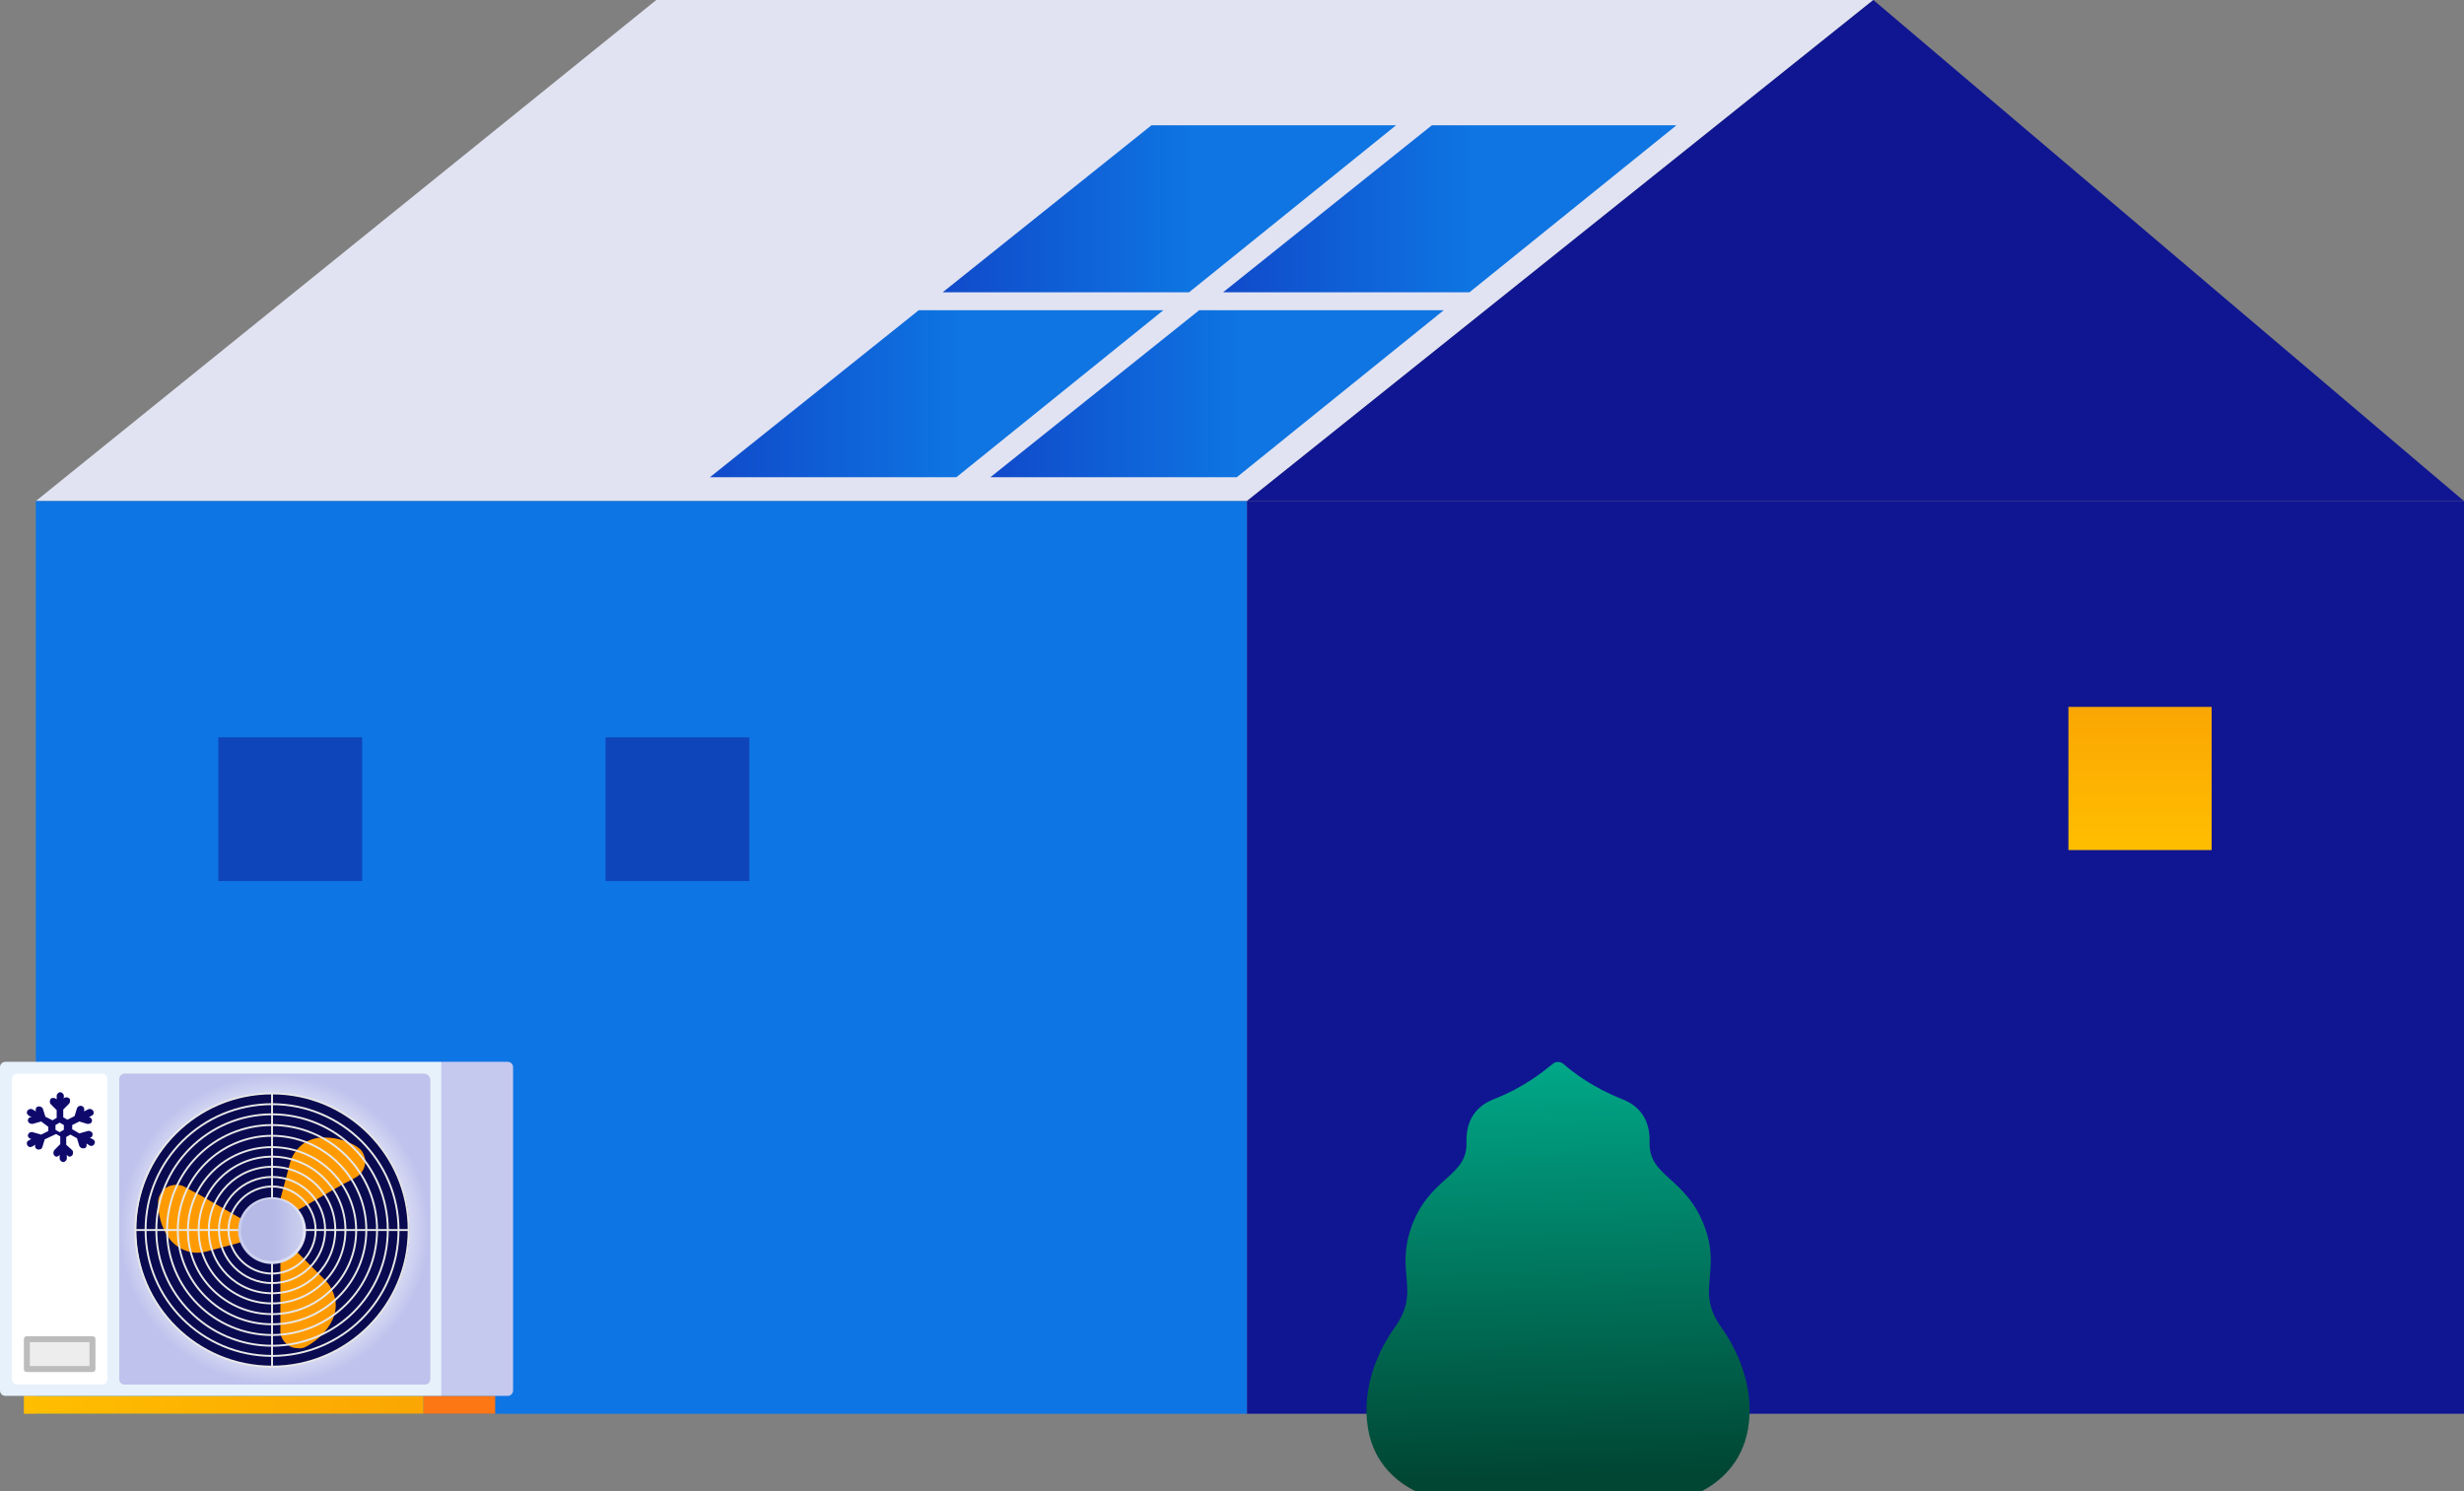 <?xml version="1.0" encoding="utf-8"?>
<!-- Generator: Adobe Illustrator 25.1.0, SVG Export Plug-In . SVG Version: 6.00 Build 0)  -->
<svg version="1.1" id="Calque_1" xmlns="http://www.w3.org/2000/svg" xmlns:xlink="http://www.w3.org/1999/xlink" x="0px" y="0px"
	 width="413px" height="250px" viewBox="0 0 413 250" enable-background="new 0 0 413 250" xml:space="preserve">
<rect x="0" y="0" width="413" height="250" fill="#808080" stroke="none"/>
<path fill="#E1E3F2" d="M314,0H110L6,84h203L314,0z"/>
<path fill="#101691" d="M314,0L209,84h204L314,0z"/>
<path fill="#101691" d="M413,84H209v153h204V84z"/>
<path fill="#0E75E4" d="M209,84H6v153h203V84z"/>
<path opacity="0.5" fill="#101691" enable-background="new    " d="M60.8,123.6H36.6v24.1h24.1V123.6z"/>
<path opacity="0.5" fill="#101691" enable-background="new    " d="M125.6,123.6h-24.1v24.1h24.1V123.6z"/>
<linearGradient id="SVGID_1_" gradientUnits="userSpaceOnUse" x1="358.684" y1="107.367" x2="358.684" y2="131.367" gradientTransform="matrix(1 0 0 -1 0 249.89)">
	<stop  offset="0" style="stop-color:#FFBE00"/>
	<stop  offset="1" style="stop-color:#FBA603"/>
</linearGradient>
<path fill="url(#SVGID_1_)" d="M370.7,118.5h-24v24h24V118.5z"/>
<linearGradient id="SVGID_2_" gradientUnits="userSpaceOnUse" x1="129.241" y1="183.89" x2="207.836" y2="183.89" gradientTransform="matrix(1 0 0 -1 0 249.89)">
	<stop  offset="0" style="stop-color:#1224B5"/>
	<stop  offset="1" style="stop-color:#0E75E2"/>
</linearGradient>
<path fill="url(#SVGID_2_)" d="M242,52h-41l-35,28h41.3L242,52z"/>
<linearGradient id="SVGID_3_" gradientUnits="userSpaceOnUse" x1="82.241" y1="183.89" x2="160.836" y2="183.89" gradientTransform="matrix(1 0 0 -1 0 249.89)">
	<stop  offset="0" style="stop-color:#1224B5"/>
	<stop  offset="1" style="stop-color:#0E75E2"/>
</linearGradient>
<path fill="url(#SVGID_3_)" d="M195,52h-41l-35,28h41.3L195,52z"/>
<linearGradient id="SVGID_4_" gradientUnits="userSpaceOnUse" x1="168.241" y1="214.89" x2="246.836" y2="214.89" gradientTransform="matrix(1 0 0 -1 0 249.89)">
	<stop  offset="0" style="stop-color:#1224B5"/>
	<stop  offset="1" style="stop-color:#0E75E2"/>
</linearGradient>
<path fill="url(#SVGID_4_)" d="M281,21h-41l-35,28h41.3L281,21z"/>
<linearGradient id="SVGID_5_" gradientUnits="userSpaceOnUse" x1="121.241" y1="214.89" x2="199.836" y2="214.89" gradientTransform="matrix(1 0 0 -1 0 249.89)">
	<stop  offset="0" style="stop-color:#1224B5"/>
	<stop  offset="1" style="stop-color:#0E75E2"/>
</linearGradient>
<path fill="url(#SVGID_5_)" d="M234,21h-41l-35,28h41.3L234,21z"/>
<linearGradient id="SVGID_6_" gradientUnits="userSpaceOnUse" x1="4" y1="14.39" x2="71" y2="14.39" gradientTransform="matrix(1 0 0 -1 0 249.89)">
	<stop  offset="0" style="stop-color:#FFBE00"/>
	<stop  offset="1" style="stop-color:#FBA603"/>
</linearGradient>
<rect x="4" y="234" fill="url(#SVGID_6_)" width="67" height="3"/>
<rect x="71" y="234" fill="#FD7714" width="12" height="3"/>
<path fill="#E7F1FC" d="M0,178.9c0-0.5,0.4-0.9,0.9-0.9H74v56H0.9c-0.5,0-0.9-0.4-0.9-0.9V178.9z"/>
<path fill="#C5C9EE" d="M86,178.9c0-0.5-0.4-0.9-0.9-0.9H74v56h11.1c0.5,0,0.9-0.4,0.9-0.9V178.9z"/>
<radialGradient id="SVGID_7_" cx="-29.615" cy="544.313" r="1" gradientTransform="matrix(-1.592041e-15 26 -26 -1.592041e-15 14198.136 976)" gradientUnits="userSpaceOnUse">
	<stop  offset="0.786" style="stop-color:#ECECEC"/>
	<stop  offset="1" style="stop-color:#D1D1D1"/>
</radialGradient>
<path fill="url(#SVGID_7_)" d="M71.1,180H20.9c-0.5,0-0.9,0.4-0.9,0.9v50.3c0,0.5,0.4,0.9,0.9,0.9h50.3c0.5,0,0.9-0.4,0.9-0.9v-50.3
	C72,180.4,71.6,180,71.1,180z"/>
<radialGradient id="SVGID_8_" cx="-29.615" cy="544.313" r="1" gradientTransform="matrix(-1.592041e-15 26 -26 -1.592041e-15 14198.136 976)" gradientUnits="userSpaceOnUse">
	<stop  offset="0.786" style="stop-color:#E4E6F5"/>
	<stop  offset="1" style="stop-color:#BEC2ED"/>
</radialGradient>
<path fill="url(#SVGID_8_)" d="M71.1,180H20.9c-0.5,0-0.9,0.4-0.9,0.9v50.3c0,0.5,0.4,0.9,0.9,0.9h50.3c0.5,0,0.9-0.4,0.9-0.9v-50.3
	C72,180.4,71.6,180,71.1,180z"/>
<path fill="#FFFFFF" d="M18,180.9v50.3c0,0.5-0.4,0.9-0.9,0.9H2.9c-0.5,0-0.9-0.4-0.9-0.9l0-50.3c0-0.5,0.4-0.9,0.9-0.9h14.3
	C17.6,180,18,180.4,18,180.9z"/>
<path fill-rule="evenodd" clip-rule="evenodd" fill="#0F096C" d="M10.6,184.2l0.1-0.1c0.2-0.2,0.6-0.2,0.9,0c0.2,0.2,0.2,0.6,0,0.9
	l-1,1v1.3l0.7,0.4l1.2-0.6l0.4-1.3c0.1-0.3,0.4-0.5,0.8-0.4c0.3,0.1,0.5,0.4,0.4,0.7l0,0.2l0.6-0.3c0.3-0.2,0.7-0.1,0.9,0.2
	c0.2,0.3,0.1,0.7-0.2,0.8l-0.5,0.3l0.1,0c0.3,0.1,0.5,0.4,0.4,0.7c-0.1,0.3-0.3,0.4-0.6,0.4v0c-0.1,0-0.2,0-0.2,0l-1.3-0.4l-1.2,0.6
	v0.7l1.2,0.7l1.4-0.4c0.3-0.1,0.7,0.1,0.8,0.4c0.1,0.3-0.1,0.7-0.4,0.7l-0.1,0l0.6,0.3c0.3,0.2,0.4,0.5,0.2,0.8
	c-0.1,0.2-0.3,0.3-0.5,0.3l0,0c-0.1,0-0.2,0-0.3-0.1l-0.5-0.3l0,0.1c0.1,0.3-0.1,0.7-0.4,0.7c-0.1,0-0.2,0-0.2,0
	c-0.3,0-0.5-0.2-0.6-0.4l-0.4-1.3l-1.1-0.6l-0.7,0.4v1.3l1,0.9c0.2,0.2,0.2,0.6,0,0.9c-0.1,0.1-0.3,0.2-0.4,0.2
	c-0.2,0-0.3-0.1-0.4-0.2l-0.1-0.1v0.6c0,0.3-0.3,0.6-0.6,0.6s-0.6-0.3-0.6-0.6v-0.6l-0.1,0.1c-0.1,0.1-0.3,0.2-0.4,0.2
	c-0.2,0-0.3-0.1-0.4-0.2c-0.2-0.2-0.2-0.6,0-0.9l1-1v-1.3l-0.7-0.4L7.5,191l-0.4,1.3c-0.1,0.3-0.3,0.4-0.6,0.4c0,0-0.1,0-0.1,0h0
	c0,0-0.1,0-0.1,0c-0.3-0.1-0.5-0.4-0.4-0.7l0-0.1l-0.5,0.3c-0.1,0-0.2,0.1-0.3,0.1l0,0c-0.2,0-0.4-0.1-0.5-0.3
	c-0.2-0.3-0.1-0.7,0.2-0.8l0.5-0.3l-0.2,0c-0.3-0.1-0.5-0.4-0.4-0.7c0.1-0.3,0.4-0.5,0.8-0.4l1.4,0.4l1.2-0.6v-0.7L6.9,188l-1.4,0.4
	c-0.1,0-0.2,0-0.2,0v0c-0.3,0-0.5-0.2-0.6-0.4c-0.1-0.3,0.1-0.7,0.4-0.7l0.2,0l-0.5-0.3c-0.3-0.2-0.4-0.5-0.2-0.8
	c0.2-0.3,0.6-0.4,0.9-0.2l0.5,0.3l0-0.1c-0.1-0.3,0.1-0.7,0.4-0.7c0.3-0.1,0.7,0.1,0.8,0.4l0.4,1.3l1.2,0.6l0.7-0.4v-1.3l-1-1
	c-0.2-0.2-0.2-0.6,0-0.9c0.2-0.2,0.6-0.2,0.9,0l0.1,0.1v-0.6c0-0.3,0.3-0.6,0.6-0.6c0.3,0,0.6,0.3,0.6,0.6V184.2z M10.7,189.4
	l-0.7,0.4l-0.7-0.4v-0.8l0.7-0.4l0.7,0.4V189.4z"/>
<path fill="#0A0A50" d="M45.7,229.1c-12.6,0-22.9-10.2-22.9-22.9c0-12.6,10.3-22.9,22.9-22.9s22.9,10.2,22.9,22.9
	C68.6,218.8,58.3,229.1,45.7,229.1z"/>
<path fill="#FF9B00" d="M47.7,209.7c0.1-0.1,0.2-0.1,0.3-0.2c0.1-0.1,0.2-0.1,0.2-0.2c0.1-0.1,0.2-0.2,0.3-0.3
	c0.1-0.1,0.1-0.2,0.2-0.2c0.1,0.1,0.2,0.2,0.3,0.3l5.5,5.5c0.9,0.9,1.4,2,1.7,3.2c0.2,1.2,0,2.5-0.5,3.5c-0.9,1.9-2.5,3.4-4.3,4.4
	c-0.5,0.3-1,0.4-1.6,0.3c-0.6,0-1.1-0.2-1.5-0.5c-0.9-0.6-1.4-1.6-1.3-2.7v-12.3c0-0.2,0-0.3,0-0.5
	C47.1,209.9,47.4,209.8,47.7,209.7L47.7,209.7z"/>
<path fill="#101690" d="M42.8,206.5c0,1.7,1.4,3,3,3c1.7,0,3-1.4,3-3c0-1.7-1.4-3-3-3C44.2,203.4,42.8,204.8,42.8,206.5z"/>
<path fill="#FF9B00" d="M48.5,203.9c-0.2-0.2-0.5-0.4-0.7-0.6c-0.1-0.1-0.2-0.1-0.3-0.1c-0.1,0-0.2-0.1-0.3-0.1
	c-0.1,0-0.2-0.1-0.4-0.1c-0.1,0-0.2,0-0.3-0.1c0-0.1,0.1-0.2,0.1-0.4l2-7.5c0.3-1.2,1-2.2,1.9-3c0.9-0.8,2.1-1.2,3.3-1.3
	c2.1-0.1,4.2,0.4,6,1.5c0.4,0.3,0.8,0.6,1,1c0.3,0.6,0.5,1.2,0.4,1.8c-0.1,1-0.7,1.9-1.6,2.4l-1.1,0.6l-0.4,0.2l-0.4,0.2l-8.9,5.1
	C48.8,203.8,48.6,203.8,48.5,203.9L48.5,203.9z"/>
<path fill="#FF9B00" d="M28.2,198.9c1-0.4,2.1-0.4,3,0.2l1.1,0.6l0.4,0.2l0.4,0.2l8.9,5.1c0.1,0.1,0.3,0.2,0.4,0.3
	c-0.1,0.3-0.1,0.6-0.1,0.9c0,0.1,0,0.2,0,0.3c0,0.1,0,0.2,0,0.3c0,0.1,0,0.2,0.1,0.4c0,0.1,0.1,0.2,0.1,0.3c-0.1,0-0.3,0-0.4,0.1
	l-7.5,2c-1.2,0.3-2.4,0.3-3.6-0.2c-1.1-0.4-2.1-1.2-2.8-2.2c-1.2-1.8-1.7-3.8-1.7-5.9c0-0.5,0.2-1.1,0.5-1.5
	C27.3,199.5,27.7,199.1,28.2,198.9L28.2,198.9z"/>
<path fill="none" stroke="#E8E8E8" stroke-width="0.322" stroke-miterlimit="10" d="M45.6,213.5c-4,0-7.3-3.3-7.3-7.3
	c0-4,3.3-7.3,7.3-7.3c4,0,7.3,3.3,7.3,7.3C52.9,210.2,49.6,213.5,45.6,213.5z"/>
<path fill="none" stroke="#E8E8E8" stroke-width="0.322" stroke-miterlimit="10" d="M45.6,215.1c-4.9,0-8.9-4-8.9-8.9
	s4-8.9,8.9-8.9c4.9,0,8.9,4,8.9,8.9S50.5,215.1,45.6,215.1z"/>
<path fill="none" stroke="#E8E8E8" stroke-width="0.322" stroke-miterlimit="10" d="M45.6,216.8c-5.9,0-10.6-4.7-10.6-10.6
	c0-5.8,4.7-10.6,10.6-10.6s10.6,4.7,10.6,10.6C56.2,212.1,51.5,216.8,45.6,216.8z"/>
<path fill="none" stroke="#E8E8E8" stroke-width="0.322" stroke-miterlimit="10" d="M45.6,218.5c-6.8,0-12.3-5.5-12.3-12.3
	c0-6.8,5.5-12.3,12.3-12.3s12.3,5.5,12.3,12.3C57.9,213,52.4,218.5,45.6,218.5z"/>
<path fill="none" stroke="#E8E8E8" stroke-width="0.322" stroke-miterlimit="10" d="M45.6,220.3c-7.8,0-14.1-6.3-14.1-14
	c0-7.8,6.3-14,14.1-14s14.1,6.3,14.1,14C59.7,214,53.4,220.3,45.6,220.3z"/>
<path fill="none" stroke="#E8E8E8" stroke-width="0.322" stroke-miterlimit="10" d="M45.6,222c-8.7,0-15.8-7.1-15.8-15.8
	c0-8.7,7.1-15.8,15.8-15.8s15.8,7.1,15.8,15.8C61.4,214.9,54.3,222,45.6,222z"/>
<path fill="none" stroke="#E8E8E8" stroke-width="0.322" stroke-miterlimit="10" d="M45.6,223.8c-9.7,0-17.6-7.9-17.6-17.6
	c0-9.7,7.9-17.6,17.6-17.6s17.6,7.9,17.6,17.6C63.2,215.9,55.3,223.8,45.6,223.8z"/>
<path fill="none" stroke="#E8E8E8" stroke-width="0.322" stroke-miterlimit="10" d="M45.6,225.6c-10.7,0-19.4-8.7-19.4-19.4
	c0-10.7,8.7-19.4,19.4-19.4S65,195.5,65,206.2C65,216.9,56.3,225.6,45.6,225.6z"/>
<path fill="none" stroke="#E8E8E8" stroke-width="0.322" stroke-miterlimit="10" d="M45.6,227.3c-11.7,0-21.2-9.5-21.2-21.1
	c0-11.7,9.5-21.1,21.2-21.1c11.7,0,21.2,9.5,21.2,21.1C66.8,217.9,57.3,227.3,45.6,227.3z"/>
<path fill="none" stroke="#E8E8E8" stroke-width="0.322" stroke-miterlimit="10" d="M45.6,229.1c-12.6,0-22.9-10.2-22.9-22.9
	c0-12.6,10.2-22.9,22.9-22.9c12.6,0,22.9,10.2,22.9,22.9C68.5,218.8,58.2,229.1,45.6,229.1z"/>
<path fill="none" stroke="#E8E8E8" stroke-width="0.322" stroke-miterlimit="10" d="M45.6,183.3v45.7"/>
<path fill="none" stroke="#E8E8E8" stroke-width="0.322" stroke-miterlimit="10" d="M68.5,206.2H22.7"/>
<linearGradient id="SVGID_9_" gradientUnits="userSpaceOnUse" x1="51.261" y1="43.683" x2="32.906" y2="43.683" gradientTransform="matrix(1 0 0 -1 0 249.89)">
	<stop  offset="0" style="stop-color:#E4E6F5"/>
	<stop  offset="1" style="stop-color:#B5BAE7"/>
</linearGradient>
<path fill="url(#SVGID_9_)" d="M45.6,211.9c-3.1,0-5.7-2.5-5.7-5.6s2.5-5.6,5.7-5.6c3.1,0,5.7,2.5,5.7,5.6S48.7,211.9,45.6,211.9z"
	/>
<linearGradient id="SVGID_10_" gradientUnits="userSpaceOnUse" x1="56.203" y1="43.684" x2="45.875" y2="43.684" gradientTransform="matrix(1 0 0 -1 0 249.89)">
	<stop  offset="0" style="stop-color:#E4E6F5"/>
	<stop  offset="1" style="stop-color:#B5BAE7"/>
</linearGradient>
<path fill="url(#SVGID_10_)" d="M45.6,211.4c-2.9,0-5.2-2.3-5.2-5.2c0-2.8,2.3-5.2,5.2-5.2c2.9,0,5.2,2.3,5.2,5.2
	C50.8,209.1,48.5,211.4,45.6,211.4z"/>
<path fill="#BCBCBC" d="M15.5,224h-11c-0.3,0-0.5,0.2-0.5,0.5v5c0,0.3,0.2,0.5,0.5,0.5h11c0.3,0,0.5-0.2,0.5-0.5v-5
	C16,224.2,15.8,224,15.5,224z"/>
<rect x="5" y="225" fill="#EDEDED" width="10" height="4"/>
<linearGradient id="SVGID_11_" gradientUnits="userSpaceOnUse" x1="259.515" y1="73.617" x2="261.292" y2="1.717" gradientTransform="matrix(1 0 0 -1 0 249.89)">
	<stop  offset="0" style="stop-color:#00AA8B"/>
	<stop  offset="0.99" style="stop-color:#004633"/>
</linearGradient>
<path fill="url(#SVGID_11_)" d="M237.3,250c-2.9-1.4-7-4.5-8-10.5c-1.2-7,1.9-13.4,4.5-17c4.4-6.2,0-9,2.8-16.9
	c3-8.3,9.4-8.3,9.2-14.1c-0.1-3.6,1.5-6,4.5-7.2c5.1-2,8.3-4.6,9.9-5.9c0.5-0.5,1.4-0.5,1.9,0c1.5,1.3,4.8,3.9,9.9,5.9
	c3,1.2,4.6,3.6,4.5,7.2c-0.2,5.8,6.1,5.8,9.2,14.1c2.9,7.8-1.6,10.7,2.8,16.9c2.6,3.6,5.7,10.1,4.5,17c-1,5.9-4.9,9-7.8,10.5H237.3
	L237.3,250z"/>
</svg>
